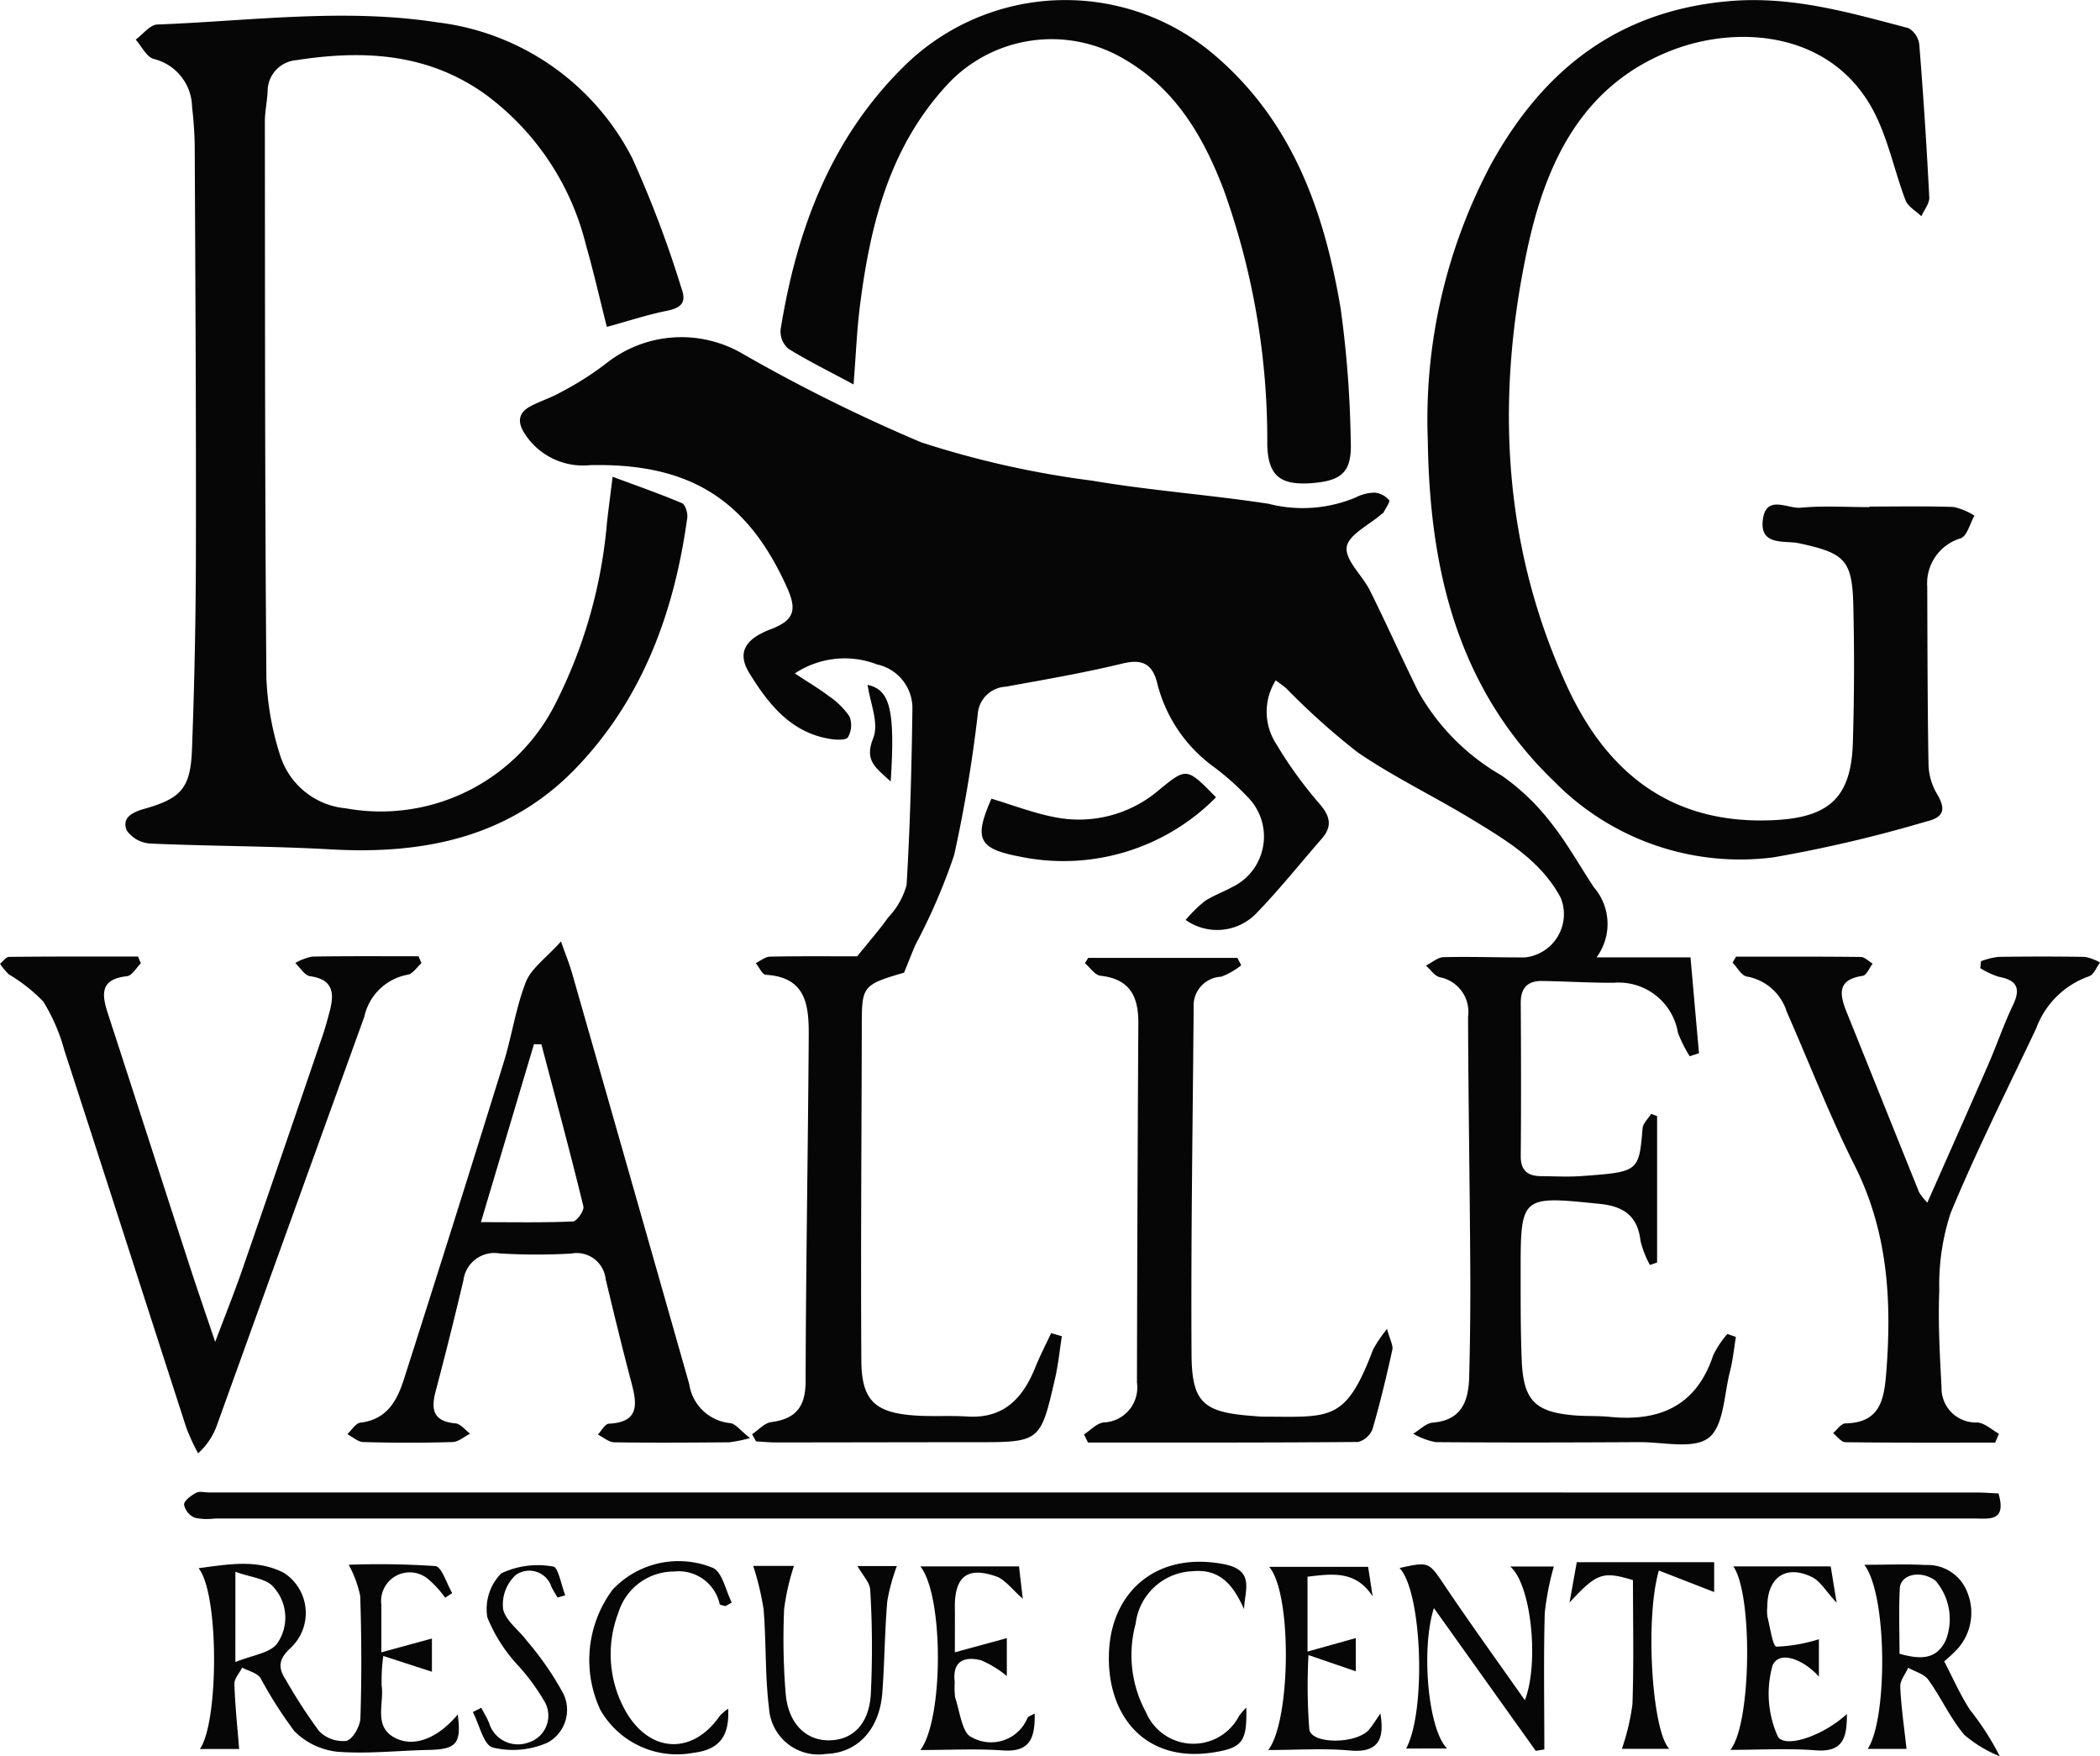 <svg id="Group_280" data-name="Group 280" xmlns="http://www.w3.org/2000/svg" xmlns:xlink="http://www.w3.org/1999/xlink" width="111.387" height="93.136" viewBox="0 0 111.387 93.136">
  <defs>
    <clipPath id="clip-path">
      <rect id="Rectangle_167" data-name="Rectangle 167" width="111.387" height="93.136" fill="#050605"/>
    </clipPath>
  </defs>
  <g id="Group_279" data-name="Group 279" transform="translate(0 0)" clip-path="url(#clip-path)">
    <path id="Path_14674" data-name="Path 14674" d="M84.343,50.555h4.992c.155,1.749.3,3.416.45,5.082l-.492.16a6.966,6.966,0,0,1-.624-1.247,3.192,3.192,0,0,0-3.411-2.65c-1.263.006-2.525-.074-3.789-.094-.77-.013-1.143.366-1.138,1.164.018,2.707.023,5.414,0,8.121-.006.77.371,1.057,1.067,1.064.723.007,1.447.048,2.166-.005,3.031-.219,3.034-.228,3.229-2.534.023-.265.3-.51.452-.764l.318.116v7.767l-.38.131a5.268,5.268,0,0,1-.5-1.274c-.148-1.315-.883-1.834-2.146-1.964-4.216-.432-4.217-.454-4.211,3.717,0,1.533-.006,3.069.058,4.6.089,2.1.709,2.72,2.779,2.895.629.054,1.265.018,1.894.081,2.641.261,4.593-.579,5.483-3.269a5.067,5.067,0,0,1,.75-1.129l.452.158c-.1.615-.162,1.242-.317,1.844-.312,1.215-.32,2.871-1.118,3.5s-2.4.23-3.657.236c-3.61.019-7.222.029-10.831,0a3.774,3.774,0,0,1-1.192-.447c.344-.2.676-.559,1.036-.588,1.564-.128,1.9-1.183,1.934-2.446q.077-3.044.054-6.09c-.027-4.33-.1-8.66-.115-12.991a1.869,1.869,0,0,0-1.5-2.092c-.277-.073-.489-.4-.733-.617.312-.157.619-.439.935-.447,1.441-.036,2.887.02,4.331.012a2.308,2.308,0,0,0,1.88-3.164c-1.05-1.967-2.9-3.052-4.7-4.151-2-1.219-4.134-2.237-6.062-3.554A37.734,37.734,0,0,1,67.906,36.3c-.157-.141-.334-.257-.571-.436a3.126,3.126,0,0,0,.024,3.369,22.044,22.044,0,0,0,2.282,3.158c.575.664.721,1.2.133,1.872-1.155,1.325-2.252,2.7-3.476,3.963a2.888,2.888,0,0,1-3.742.342,7.656,7.656,0,0,1,1-.986c.442-.3.969-.479,1.44-.741a2.974,2.974,0,0,0,.878-4.762,14.259,14.259,0,0,0-1.815-1.619,7.824,7.824,0,0,1-2.992-4.371c-.234-1.016-.719-1.392-1.832-1.124-2.057.5-4.147.859-6.231,1.236a1.564,1.564,0,0,0-1.475,1.465,74.128,74.128,0,0,1-1.251,7.46,31.552,31.552,0,0,1-2.051,4.755c-.2.465-.385.939-.606,1.484-2.32.675-2.238.731-2.243,3.127-.012,5.816-.059,11.634-.023,17.45.013,2.082.713,2.746,2.758,2.9.942.073,1.9,0,2.84.059,1.95.132,2.971-.967,3.632-2.612.247-.615.556-1.207.836-1.809l.569.164c-.116.741-.188,1.491-.356,2.221-.78,3.4-.79,3.4-4.244,3.4-3.52,0-7.042.011-10.562.012-.353,0-.706-.037-1.06-.058-.07-.126-.139-.252-.209-.379.34-.223.66-.6,1.022-.643,1.32-.172,1.815-.829,1.818-2.171.015-6.086.125-12.172.165-18.26.01-1.58-.082-3.164-2.277-3.287-.188-.011-.354-.406-.531-.622.253-.119.5-.338.759-.342,1.624-.032,3.247-.016,4.621-.016.618-.77,1.169-1.395,1.648-2.07a4,4,0,0,0,.971-1.715c.186-3.1.266-6.2.308-9.308a2.371,2.371,0,0,0-1.866-2.384,4.77,4.77,0,0,0-4.368.475c.736.487,1.292.812,1.8,1.2a4.07,4.07,0,0,1,1.1,1.087,1.276,1.276,0,0,1-.087,1.1c-.1.166-.638.138-.96.084-2.071-.341-3.248-1.841-4.255-3.466-.651-1.052-.322-1.8,1.127-2.351,1.256-.475,1.39-1.034.854-2.221-2.1-4.656-5.166-6.6-10.453-6.478a3.673,3.673,0,0,1-3.471-1.693c-.4-.634-.3-1.112.353-1.447.519-.269,1.09-.445,1.594-.737A16.139,16.139,0,0,0,31.892,19,6.422,6.422,0,0,1,38.98,18.5a87.735,87.735,0,0,0,9.551,4.742,49.717,49.717,0,0,0,9.052,2.03c3.1.527,6.252.751,9.363,1.226a7.292,7.292,0,0,0,4.621-.329A2.247,2.247,0,0,1,72.6,25.91a1.152,1.152,0,0,1,.749.4c.067.079-.189.433-.3.658-.018.036-.073.052-.105.082-.657.578-1.765,1.1-1.845,1.752-.086.7.837,1.5,1.234,2.3.882,1.772,1.685,3.582,2.565,5.356a11.807,11.807,0,0,0,4.415,4.45,11.852,11.852,0,0,1,2.572,2.445c.871,1.082,1.553,2.317,2.323,3.481a2.977,2.977,0,0,1,.137,3.727" transform="translate(0.332 0.215)" fill="#050605"/>
    <path id="Path_14675" data-name="Path 14675" d="M32.415,25.273c1.38.514,2.545.918,3.677,1.4.178.076.317.524.282.774-.684,4.973-2.349,9.558-5.867,13.237-3.535,3.7-8.079,4.628-13.02,4.349-3.189-.18-6.389-.166-9.58-.31a1.657,1.657,0,0,1-1.269-.7c-.265-.675.293-.959.947-1.144,1.941-.549,2.439-1.093,2.517-3.133q.206-5.405.209-10.815c.013-7.081-.03-14.162-.063-21.244a20.178,20.178,0,0,0-.141-2.022A2.669,2.669,0,0,0,8.07,3.114c-.384-.111-.639-.67-.952-1.024.382-.278.754-.786,1.146-.8,4.947-.189,9.9-.88,14.847-.115a13.408,13.408,0,0,1,10.344,7.2,58.51,58.51,0,0,1,2.614,6.915c.281.758-.04,1.033-.773,1.181-1.009.2-1.993.527-3.188.854-.368-1.449-.7-2.917-1.113-4.361a14.1,14.1,0,0,0-5.386-8.012c-3.057-2.16-6.463-2.317-9.975-1.771a1.655,1.655,0,0,0-1.519,1.638c-.021.538-.146,1.075-.146,1.613.009,9.832,0,19.665.081,29.5a15.32,15.32,0,0,0,.725,4.1,4.033,4.033,0,0,0,3.48,2.822,10.366,10.366,0,0,0,11.088-5.476A26.086,26.086,0,0,0,32.115,27.7c.074-.665.163-1.328.3-2.429" transform="translate(0.08 0.01)" fill="#050605"/>
    <path id="Path_14676" data-name="Path 14676" d="M98.252,26.863c1.488,0,2.978-.031,4.464.022a3.432,3.432,0,0,1,1.1.461c-.238.416-.384,1.072-.73,1.2a2.491,2.491,0,0,0-1.773,2.575c.013,3.152.012,6.3.068,9.455a3.229,3.229,0,0,0,.448,1.525c.473.792.394,1.233-.552,1.458a71.778,71.778,0,0,1-8.137,1.908,13.827,13.827,0,0,1-11.594-4.006c-5.165-4.96-6.626-11.281-6.724-18.089A28.815,28.815,0,0,1,78.2,8.664c2.753-4.959,6.695-8.08,12.568-8.6,3.349-.3,6.425.606,9.552,1.429a1.159,1.159,0,0,1,.571.874q.325,4.045.529,8.1c.016.324-.271.664-.418,1-.288-.28-.714-.51-.843-.85-.556-1.469-.878-3.041-1.553-4.447-2.148-4.47-7.172-4.873-10.719-3.547-4.874,1.822-6.812,6.017-7.793,10.62-1.683,7.9-1.3,15.741,2.121,23.165,2.2,4.771,5.744,7.378,11.078,7.077,2.861-.161,3.986-1.246,4.074-4.094q.112-3.648.024-7.3c-.056-2.412-.473-2.764-2.882-3.283-.752-.162-2.116.173-1.912-1.28.183-1.306,1.317-.542,2-.605,1.208-.112,2.433-.031,3.652-.031Z" transform="translate(0.911 0)" fill="#050605"/>
    <path id="Path_14677" data-name="Path 14677" d="M44.774,20.386c-1.3-.7-2.416-1.248-3.467-1.9a1.218,1.218,0,0,1-.4-1.016c.849-5.262,2.635-10.093,6.531-13.942a12.189,12.189,0,0,1,16.565-.539c4.1,3.542,5.753,8.293,6.612,13.388a57.362,57.362,0,0,1,.532,7c.073,1.646-.449,2.125-2.1,2.245-1.672.12-2.3-.421-2.327-2.087a39.218,39.218,0,0,0-2.33-13.523C63.311,7.2,61.815,4.659,59.059,3.092A7.553,7.553,0,0,0,49.6,4.649c-2.95,3.283-3.936,7.3-4.477,11.5-.17,1.321-.221,2.657-.346,4.235" transform="translate(0.498 0)" fill="#050605"/>
    <path id="Path_14678" data-name="Path 14678" d="M105.887,78.25c.446,1.528-.53,1.322-1.332,1.322q-25.653,0-51.305,0l-41.964,0a3.086,3.086,0,0,1-1.072-.038.981.981,0,0,1-.569-.693c0-.219.371-.481.634-.627.173-.1.441-.023.667-.023q46.905,0,93.811.005c.354,0,.709.029,1.131.048" transform="translate(0.117 0.952)" fill="#050605"/>
    <path id="Path_14679" data-name="Path 14679" d="M29.535,49.326c.267.758.448,1.2.578,1.649q3.119,10.906,6.222,21.819a2.437,2.437,0,0,0,2.178,2.073c.282.03.528.386,1.049.793a7.931,7.931,0,0,1-1.109.224c-2.03.015-4.062.031-6.092,0-.294-.005-.582-.268-.872-.411.194-.2.382-.567.585-.577,1.615-.077,1.5-1.027,1.2-2.163-.485-1.829-.93-3.669-1.373-5.509a1.54,1.54,0,0,0-1.822-1.349,32.854,32.854,0,0,1-3.789-.006A1.657,1.657,0,0,0,24.357,67.3q-.7,2.956-1.476,5.9c-.257.972-.1,1.578,1.05,1.678.275.023.523.356.783.547-.31.156-.615.435-.929.445-1.578.047-3.159.045-4.738,0-.285-.007-.565-.272-.847-.418.233-.214.447-.584.7-.613,1.426-.164,1.954-1.2,2.316-2.34q2.674-8.363,5.275-16.75c.439-1.413.643-2.909,1.181-4.277.285-.724,1.061-1.255,1.861-2.149M25.287,64.209c1.845,0,3.364.032,4.88-.037.207-.01.608-.579.555-.8-.7-2.874-1.475-5.732-2.228-8.593l-.394-.007-2.813,9.438" transform="translate(0.222 0.601)" fill="#050605"/>
    <path id="Path_14680" data-name="Path 14680" d="M11.413,70.552c.553-1.466,1-2.578,1.395-3.71q2.165-6.255,4.3-12.524c.146-.425.263-.861.379-1.3.25-.946.2-1.69-1.04-1.86-.288-.039-.525-.455-.786-.7a2.941,2.941,0,0,1,.9-.341c1.88-.031,3.759-.016,5.639-.016.052.121.1.242.154.363-.243.214-.463.574-.733.615a2.885,2.885,0,0,0-2.295,2.22q-3.9,10.792-7.79,21.585a3.681,3.681,0,0,1-1.028,1.576,11.686,11.686,0,0,1-.616-1.33c-2.165-6.681-4.308-13.369-6.48-20.048A9.746,9.746,0,0,0,2.294,52.5,8.616,8.616,0,0,0,.473,51.064,3.478,3.478,0,0,1,0,50.5c.161-.129.32-.367.482-.368,2.28-.025,4.56-.017,6.84-.017.05.12.1.24.15.359-.245.238-.471.656-.737.684-1.458.156-1.339.99-1,2.017C7.171,57.582,8.589,62,10.023,66.408c.413,1.272.85,2.537,1.391,4.144" transform="translate(0 0.61)" fill="#050605"/>
    <path id="Path_14681" data-name="Path 14681" d="M104.723,75.891c-2.649,0-5.3.012-7.946-.021-.221,0-.437-.314-.656-.481.218-.18.432-.513.653-.517,1.769-.036,2.045-1.14,2.163-2.614.31-3.832.109-7.526-1.67-11.062-1.334-2.65-2.4-5.431-3.6-8.149a2.712,2.712,0,0,0-2.118-1.872c-.283-.043-.507-.482-.758-.739l.188-.315c2.2,0,4.4-.01,6.606.016.215,0,.426.23.639.353-.175.225-.326.618-.53.648-1.4.207-1.217,1.018-.836,1.963,1.28,3.17,2.548,6.345,3.829,9.516a3.111,3.111,0,0,0,.436.547c1.115-2.523,2.19-4.933,3.244-7.352.449-1.03.808-2.1,1.295-3.115.433-.9.211-1.329-.75-1.509a4.267,4.267,0,0,1-.982-.459l.039-.366a3.99,3.99,0,0,1,.915-.23c1.534-.023,3.069-.025,4.6,0a2.616,2.616,0,0,1,.8.3c-.192.252-.339.655-.586.73a4.606,4.606,0,0,0-2.8,2.757c-1.54,3.256-3.164,6.478-4.541,9.8a12.182,12.182,0,0,0-.6,4.1c-.071,1.707.029,3.423.118,5.133a1.818,1.818,0,0,0,1.9,1.869c.4.033.765.389,1.146.6-.066.155-.133.309-.2.464" transform="translate(1.106 0.61)" fill="#050605"/>
    <path id="Path_14682" data-name="Path 14682" d="M57.027,50.185h7.917c.066.131.132.26.2.391a3.753,3.753,0,0,1-1.065.608,1.532,1.532,0,0,0-1.458,1.633c-.048,6.13-.149,12.261-.112,18.39.015,2.587.643,3.078,3.261,3.271.18.013.36.034.541.035,3.578.006,4.367.3,5.826-3.557a7.086,7.086,0,0,1,.742-1.094c.156.582.333.87.28,1.109-.311,1.407-.643,2.811-1.048,4.192a1.124,1.124,0,0,1-.77.693c-4.774.041-9.55.03-14.325.03l-.21-.432c.342-.22.664-.581,1.029-.633a1.855,1.855,0,0,0,1.779-2.114q.018-9.533.073-19.065c.01-1.419-.456-2.338-2.006-2.51-.3-.033-.553-.434-.827-.666.058-.094.116-.188.175-.282" transform="translate(0.692 0.611)" fill="#050605"/>
    <path id="Path_14683" data-name="Path 14683" d="M12.55,91.751H10.473c1-1.387,1.034-8.226-.067-9.589,1.619-.211,3.1-.488,4.532.251a2.534,2.534,0,0,1,.363,3.965c-.651.6-.7,1.042-.268,1.706a28.4,28.4,0,0,0,1.758,2.709,1.767,1.767,0,0,0,1.45.527c.331-.07.734-.77.748-1.2.071-2.16.06-4.324-.009-6.485a6.008,6.008,0,0,0-.611-1.655,44.657,44.657,0,0,1,4.591.069c.346.035.6.932.9,1.432l-.376.248a5.22,5.22,0,0,0-.936-1.017A1.518,1.518,0,0,0,20.1,84.1c0,.712,0,1.424,0,2.524l2.683-.731v1.76l-2.58-.837a9.7,9.7,0,0,0-.086,1.58c.138.96-.459,2.194.741,2.781,1.044.511,2.291-.053,3.295-1.26.2,1.548-.065,1.851-1.546,1.883-1.619.033-3.249.221-4.854.094a3.8,3.8,0,0,1-2.266-1.088,22.635,22.635,0,0,1-1.8-2.825c-.189-.273-.639-.368-.968-.546-.145.287-.42.578-.412.861.03,1.1.151,2.2.25,3.454m-.2-4.61c.893-.368,1.819-.465,2.209-.973a2.4,2.4,0,0,0-.192-3.009c-.375-.454-1.23-.514-2.016-.808Z" transform="translate(0.127 0.998)" fill="#050605"/>
    <path id="Path_14684" data-name="Path 14684" d="M63.877,41.784A11.374,11.374,0,0,1,53.4,44.917c-2.143-.413-2.368-.949-1.438-3.058,1.108.333,2.2.756,3.33.976A6.523,6.523,0,0,0,60.846,41.4c1.473-1.2,1.464-1.208,3.03.389" transform="translate(0.626 0.494)" fill="#050605"/>
    <path id="Path_14685" data-name="Path 14685" d="M80.564,91.846l-5.4-7.568c-.693,2.146-.315,6.445.7,7.447H73.69c1.082-2,.841-8.338-.35-9.572,1.592-.353,1.549-.324,2.424.974,1.356,2.011,2.777,3.978,4.224,6.037.77-1.989.337-6.146-.779-7.092h2.316a14.642,14.642,0,0,0-.482,2.467c-.065,2.41-.022,4.823-.022,7.234l-.456.075" transform="translate(0.893 0.998)" fill="#050605"/>
    <path id="Path_14686" data-name="Path 14686" d="M99.936,91.745H97.873c1.047-1.54,1.067-8.112-.174-9.764,1.236,0,2.241-.045,3.24.013a2.248,2.248,0,0,1,2.224,1.458,2.871,2.871,0,0,1-.546,3.015,9.041,9.041,0,0,1-.683.637c.449.858.84,1.762,1.37,2.575a14.523,14.523,0,0,1,1.579,2.46A6.867,6.867,0,0,1,103,91c-.745-.88-1.23-1.976-1.908-2.92-.222-.309-.705-.43-1.069-.638-.149.335-.435.676-.421,1,.046,1.055.2,2.1.333,3.3M99.563,86.7c1.121.313,1.97.318,2.46-.73a3.118,3.118,0,0,0-.552-3.146c-.767-.571-1.853-.352-1.893.415-.059,1.157-.015,2.32-.015,3.461" transform="translate(1.19 0.998)" fill="#050605"/>
    <path id="Path_14687" data-name="Path 14687" d="M39.471,82.039h2.161a12.353,12.353,0,0,0-.522,2.294,35.964,35.964,0,0,0,.08,4.456c.13,1.6,1.064,2.517,2.318,2.5,1.227-.017,2.1-.84,2.2-2.442a51.366,51.366,0,0,0-.03-5.526c-.018-.41-.416-.8-.678-1.274h2.09a10.354,10.354,0,0,0-.508,1.861c-.138,1.614-.142,3.24-.263,4.857-.149,1.955-1.32,3.193-2.976,3.244a2.628,2.628,0,0,1-3.034-2.422c-.217-1.735-.143-3.5-.288-5.25a14.992,14.992,0,0,0-.552-2.3" transform="translate(0.481 0.999)" fill="#050605"/>
    <path id="Path_14688" data-name="Path 14688" d="M90.673,91.8c1.125-1.359,1.2-8.271.16-9.733H96c.088.542.178,1.091.315,1.93-.567-.609-.859-1.145-1.308-1.364-1.384-.679-2.368.014-2.371,1.574a2.221,2.221,0,0,0,.009.538c.143.558.281,1.565.479,1.578a8.621,8.621,0,0,0,2.249-.394v1.984c-.729-.839-2.065-1.456-2.456-.6a5.515,5.515,0,0,0,.25,3.709c.264.742,2.354.1,3.691-1.129,0,1.192-.149,2.046-1.663,1.926-1.458-.114-2.931-.024-4.524-.024" transform="translate(1.104 0.999)" fill="#050605"/>
    <path id="Path_14689" data-name="Path 14689" d="M72.407,89.865c.223,1.291-.056,2.1-1.588,1.965-1.429-.131-2.88-.027-4.36-.027,1.2-1.545,1.277-8.286.05-9.715h5.248c.075.482.159,1.026.242,1.57-.888-1.378-2.123-1.207-3.456-1.046v3.97l2.561-.716v1.761l-2.509-.86a29.926,29.926,0,0,0,.044,3.942c.114.8,2.529.784,3.177,0,.219-.265.4-.565.592-.848" transform="translate(0.809 1)" fill="#050605"/>
    <path id="Path_14690" data-name="Path 14690" d="M54.294,89.863c.019,1.23-.187,2.066-1.684,1.962-1.43-.1-2.873-.021-4.379-.021,1.235-1.643,1.241-8.181,0-9.737h5.232c.061.525.123,1.058.2,1.713-.578-.5-.937-1.019-1.419-1.186-1.531-.531-2.2.02-2.184,1.649.007.666,0,1.333,0,2.378l2.757-.75v2.01a5.425,5.425,0,0,0-1.373-.838c-.872-.218-1.53.037-1.391,1.157a4.505,4.505,0,0,0,.02.806c.248.746.377,1.919.871,2.114a2.089,2.089,0,0,0,2.963-1.006c.042-.1.207-.138.387-.249" transform="translate(0.587 0.999)" fill="#050605"/>
    <path id="Path_14691" data-name="Path 14691" d="M65.28,84.34c-.544-1.205-1.218-2.153-2.716-2.016a3.165,3.165,0,0,0-3.036,2.787,6.352,6.352,0,0,0,.559,4.714,2.727,2.727,0,0,0,4.929.17,4.042,4.042,0,0,1,.382-.438c.04,1.789-.182,2.134-1.763,2.379-3.746.58-5.75-2.142-5.508-5.533.215-3.013,2.515-5.112,6.039-4.461,1.741.322,1.131,1.413,1.114,2.4" transform="translate(0.708 0.996)" fill="#050605"/>
    <path id="Path_14692" data-name="Path 14692" d="M82.248,83.986c.175-.976.283-1.58.384-2.142h7.288v1.584l-2.933-1.141c-.749,2.566-.359,8.552.555,9.455H85.025a11.964,11.964,0,0,0,.56-2.364c.078-2.2.027-4.406.027-6.584-1.6-.478-1.909-.386-3.364,1.192" transform="translate(1.002 0.997)" fill="#050605"/>
    <path id="Path_14693" data-name="Path 14693" d="M38.246,89.617c.076,1.437-.447,2.17-1.847,2.338a4.681,4.681,0,0,1-4.932-2.278,6.248,6.248,0,0,1,.646-6.369,4.8,4.8,0,0,1,5.32-1.162c.509.229.68,1.2,1.006,1.838l-.331.191c-.107-.036-.291-.048-.312-.112a2.224,2.224,0,0,0-2.417-1.722,3.081,3.081,0,0,0-2.953,2.176,6.14,6.14,0,0,0,.442,5.331c1.295,2.146,3.521,2.192,4.933.149a2.674,2.674,0,0,1,.444-.381" transform="translate(0.376 0.996)" fill="#050605"/>
    <path id="Path_14694" data-name="Path 14694" d="M29.271,83.715c-.108-.186-.228-.367-.322-.56a1.234,1.234,0,0,0-1.9-.628,2.135,2.135,0,0,0-.666,1.8c.127.617.832,1.107,1.253,1.677a16.216,16.216,0,0,1,1.941,2.806,1.975,1.975,0,0,1-.842,2.605,4.55,4.55,0,0,1-2.9.256c-.484-.127-.713-1.224-1.057-1.882l.448-.225c.139.268.3.527.412.8a1.6,1.6,0,0,0,2.074,1.046,1.491,1.491,0,0,0,.912-2.1A11.083,11.083,0,0,0,27.158,87.3a8.343,8.343,0,0,1-1.611-2.531,2.685,2.685,0,0,1,.741-2.335,4.515,4.515,0,0,1,2.758-.358c.254.022.425.99.635,1.523l-.409.118" transform="translate(0.302 0.999)" fill="#050605"/>
    <path id="Path_14695" data-name="Path 14695" d="M46.691,41.007c-.8-.742-1.416-1.1-.928-2.3.322-.792-.176-1.916-.3-2.829,1.18.266,1.479,1.285,1.227,5.132" transform="translate(0.554 0.437)" fill="#050605"/>
  </g>
</svg>
